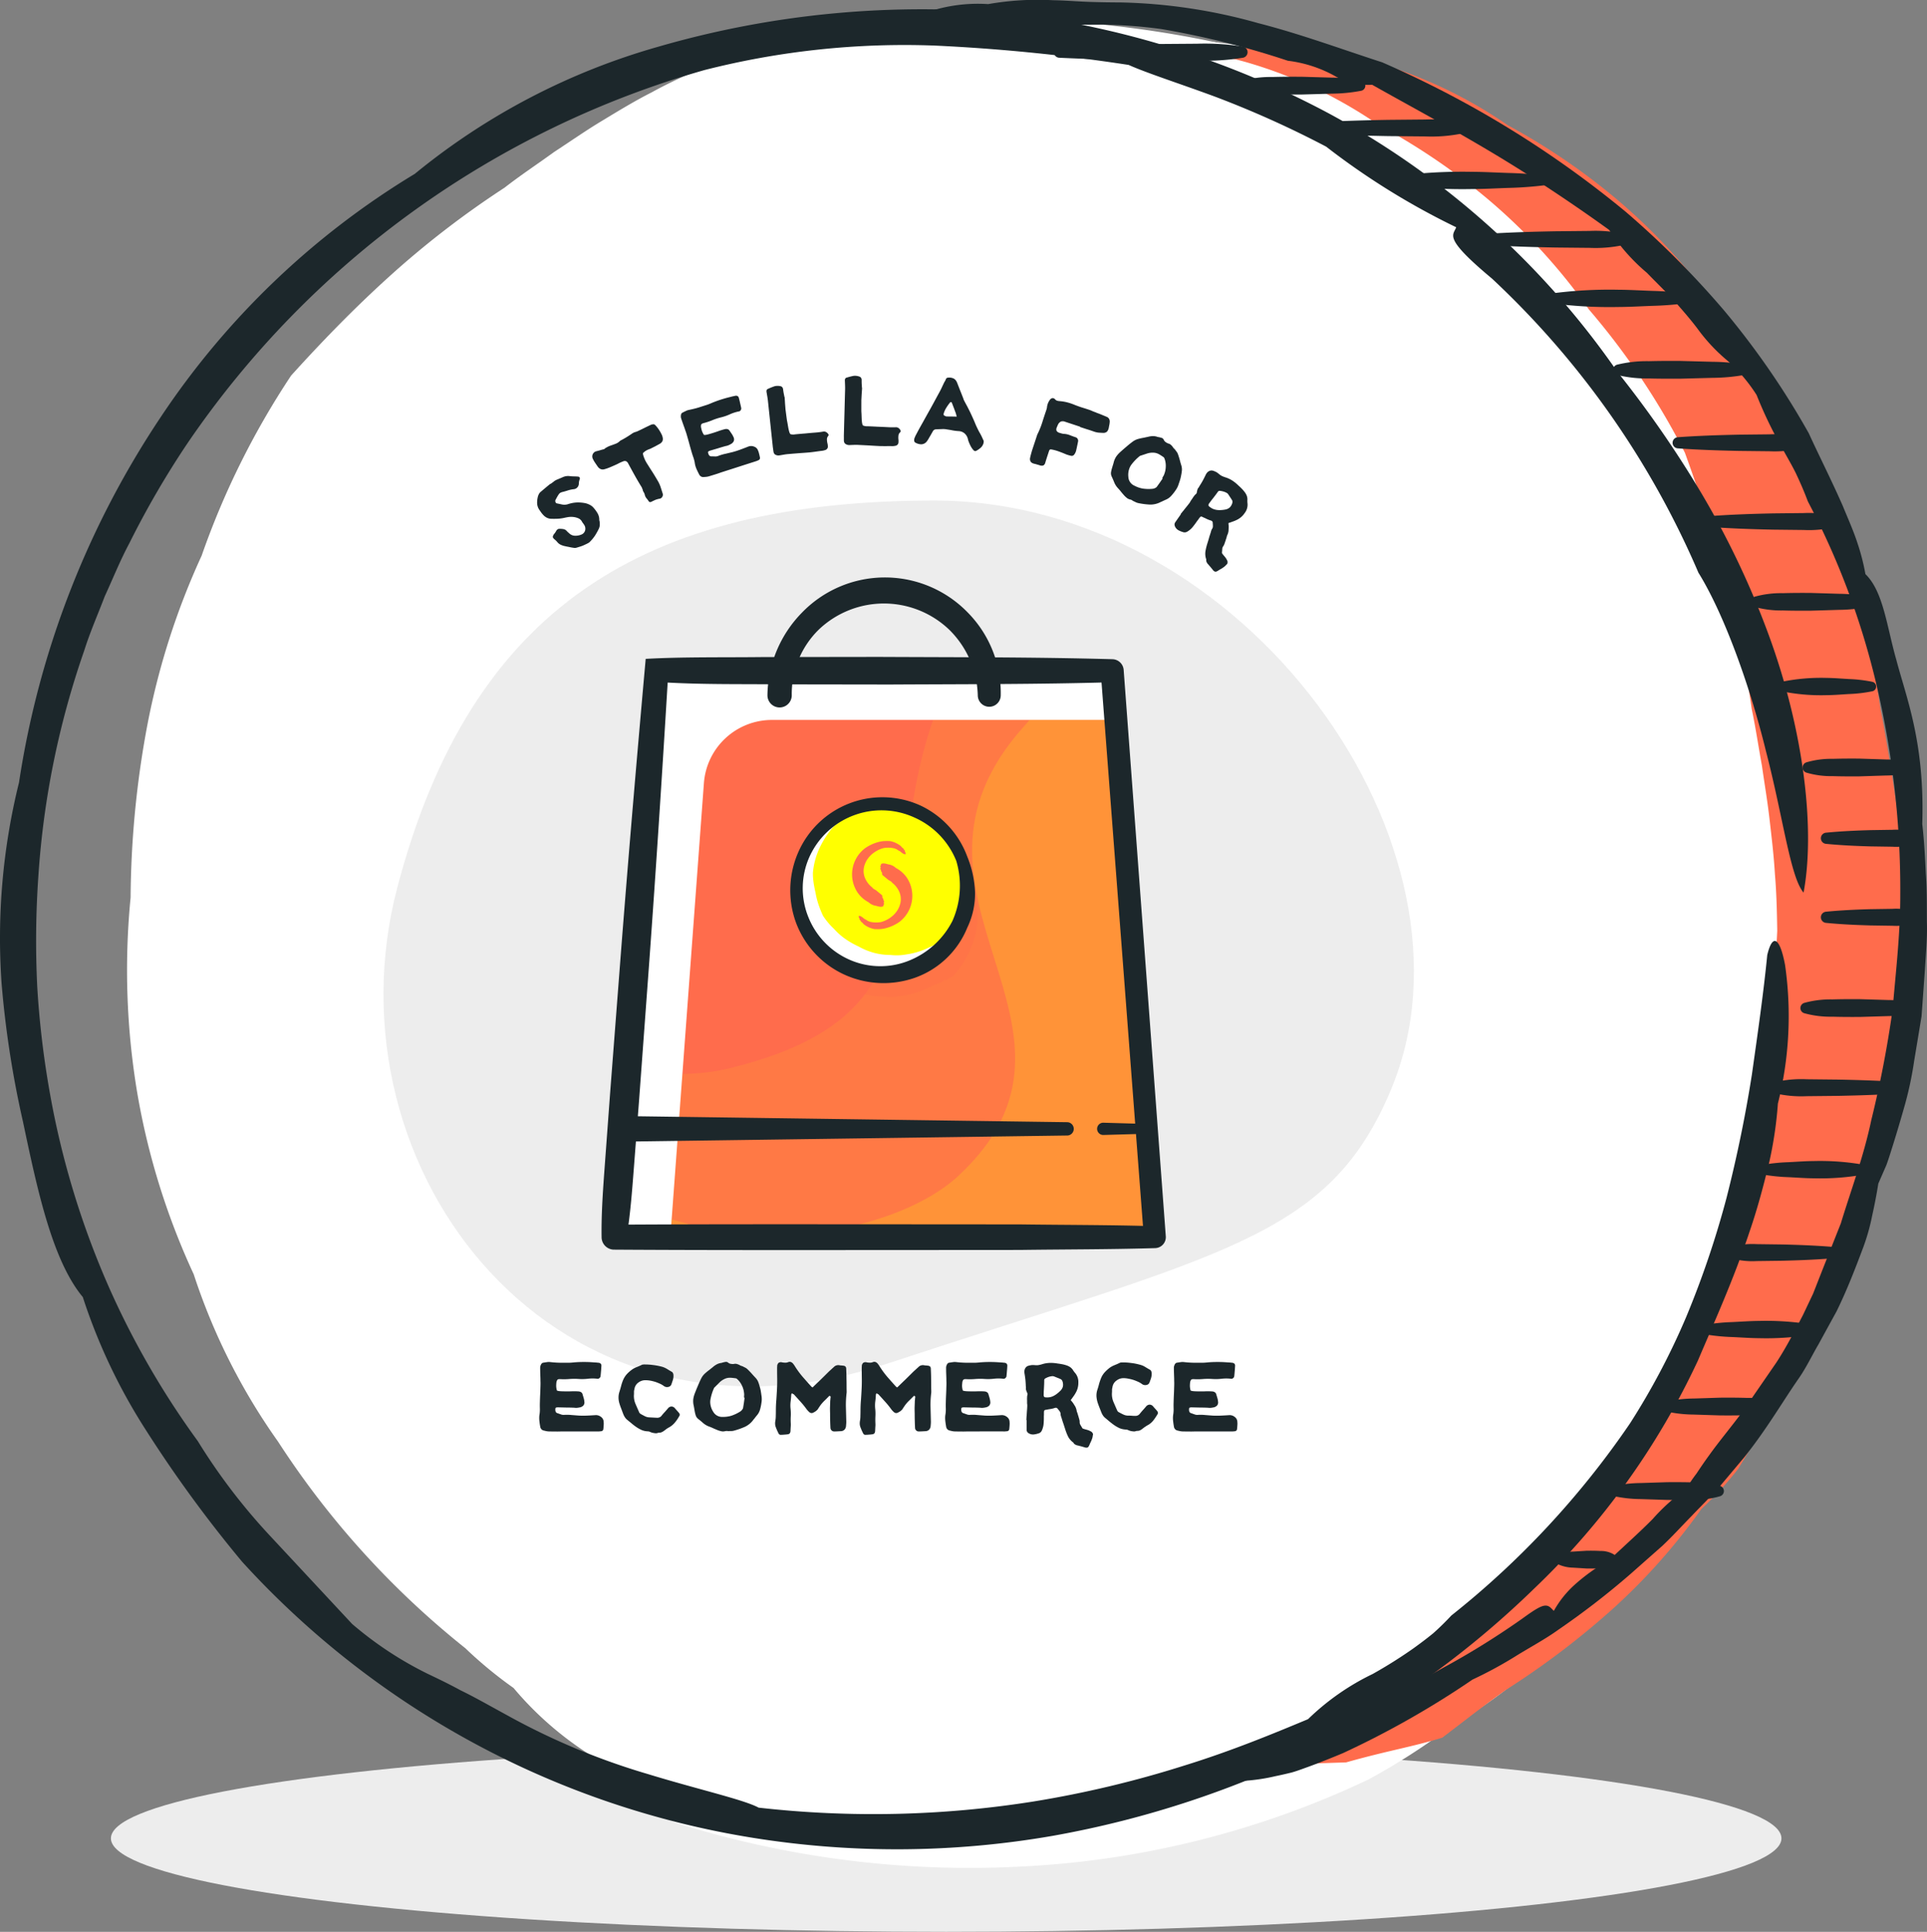 <svg xmlns="http://www.w3.org/2000/svg" xmlns:xlink="http://www.w3.org/1999/xlink" viewBox="0 0 142.833 143.221"><rect x="0" y="0" width="142.833" height="143.221" fill="#808080" stroke="none"/><defs><clipPath id="a"><path d="M57.218,53.374H82.766l2.834,38.346H49.687l2.488-33.661A5.057,5.057,0,0,1,57.218,53.374Z" style="fill:none"/></clipPath></defs><title>product-ecomm-base</title><ellipse cx="70.133" cy="136.29" rx="61.912" ry="6.93" style="fill:#ededed"/><path d="M138.983,52.172a31.448,31.448,0,0,1-1.002-4.775c-.583-1.826-.927-3.36-1.454-4.795-.255-.721-.503-1.44-.836-2.158a24.27,24.27,0,0,0-1.209-2.218,3.908,3.908,0,0,0-.496-2.116c-.381-.894-.809-1.897-1.134-2.658-2.467-3.692-3.569-5.774-5.387-8.389-1.789-1.419-3.564-2.74-5.852-4.657a83.52,83.52,0,0,0-9.688-7.647A53.178,53.178,0,0,0,101.365,7.25,31.32,31.32,0,0,0,97.082,4.937,80.162,80.162,0,0,0,74.957,1.422a66.363,66.363,0,0,0-22.661,3.513C50.911,5.543,49.588,6.136,48.335,6.83c-1.273.645-2.475,1.378-3.68,2.108-1.209.722-2.374,1.543-3.591,2.335-1.18.861-2.429,1.678-3.669,2.644A68.209,68.209,0,0,0,28.749,20.595c-2.652,2.404-5.047,4.898-7.17,7.247a59.522,59.522,0,0,0-6.634,13.357,54.612,54.612,0,0,0-4.06,12.749,71.283,71.283,0,0,0-1.204,12.595A55.063,55.063,0,0,0,10.187,81.105a53.269,53.269,0,0,0,4.171,13.365l.001.001a46.129,46.129,0,0,0,6.243,12.395l.006.008a64.204,64.204,0,0,0,13.877,15.315,31.29,31.29,0,0,0,3.58,2.953,24.67,24.67,0,0,0,7.031,5.763c-.301.184-.689.241-.689.42-.001.182.385.491,1.673,1.088,1.985,1.042,2.075,1.757,3.891,2.684a72.464,72.464,0,0,0,25.541,3.292,67.701,67.701,0,0,0,25.929-6.466,49.718,49.718,0,0,0,6.417-4.162c4.165-2.307,7.087-5.46,10.853-8.396a51.612,51.612,0,0,0,10.694-18.719,65.146,65.146,0,0,0,6.873-29.211l-0-.009a.502.502,0,0,0,.232-.015,8.463,8.463,0,0,0,1.087-3.725c.175-1.615.292-3.405.468-4.774a4.006,4.006,0,0,0,1.128-2.398,7.938,7.938,0,0,1,.898-2.754A41.903,41.903,0,0,0,138.983,52.172Z" style="fill:#fff"/><path d="M103.095,80.805C98.474,91.822,90.657,92.89,65.801,101.084c-24.594,8.108-41.838-14.367-36.357-35.268S47.871,37.15,69.131,37.106C92.424,37.059,110.576,62.973,103.095,80.805Z" style="fill:#ededed"/><path d="M137.96,64.286c-.086-1.361-.258-2.69-.426-4.022-.161-1.332-.408-2.659-.619-4.023-.271-1.356-.49-2.756-.82-4.202a75.909,75.909,0,0,0-2.258-10.058c-.952-3.212-2.046-6.225-3.117-8.946a53.886,53.886,0,0,0-7.727-10.628,45.217,45.217,0,0,0-8.059-8.122,52.424,52.424,0,0,0-8.807-5.524A38.13,38.13,0,0,0,95.373,4.065,34.616,34.616,0,0,0,84.386,3.055H84.385a29.168,29.168,0,0,0-5.052.051,34.641,34.641,0,0,1,5.687.959,38.129,38.129,0,0,1,10.754,4.697,52.423,52.423,0,0,1,8.807,5.524,45.218,45.218,0,0,1,8.059,8.122,53.886,53.886,0,0,1,7.727,10.628c1.071,2.72,2.165,5.734,3.117,8.946a75.909,75.909,0,0,1,2.258,10.058c.33,1.446.549,2.846.82,4.202.211,1.364.458,2.691.619,4.023.168,1.331.34,2.661.426,4.022.128,1.361.161,2.749.187,4.198A75.774,75.774,0,0,1,123.526,89.903a82.903,82.903,0,0,1-9.223,18.458,27.047,27.047,0,0,1-2.974,2.996,46.384,46.384,0,0,1-7.191,7.455,65.218,65.218,0,0,1-8.486,5.924c-2.085,1.359-2.412.863-3.984,1.954-2.309.654-3.782-.206-6.849.567.701.087-.649-.021,0,0,.601.028,2.801.42,3.424.376a9.424,9.424,0,0,0,1.653,0c1.265-1.32,1.008.96,1.771.943.766-.024,1.852.02,2.504,0,3.431-.892,4.229.419,6.68-.276,1.572-1.091,3.068-2.205,5.153-3.564a65.217,65.217,0,0,0,8.486-5.924,46.384,46.384,0,0,0,7.191-7.455,27.047,27.047,0,0,0,2.974-2.996,82.903,82.903,0,0,0,9.223-18.458A75.774,75.774,0,0,0,138.147,68.484C138.121,67.035,138.088,65.647,137.96,64.286Z" style="fill:#fff"/><path d="M141.102,64.813c-.079-1.361-.238-2.69-.393-4.022-.149-1.332-.376-2.659-.57-4.023-.25-1.356-.452-2.756-.756-4.202A81.459,81.459,0,0,0,137.302,42.508c-.877-3.212-1.885-6.225-2.873-8.946a53.931,53.931,0,0,0-7.121-10.628,43.645,43.645,0,0,0-7.427-8.122,47.917,47.917,0,0,0-8.117-5.524,33.773,33.773,0,0,0-9.911-4.697A29.502,29.502,0,0,0,91.728,3.582h-.001a24.782,24.782,0,0,0-4.656.051,29.647,29.647,0,0,1,5.241.959,33.773,33.773,0,0,1,9.911,4.697A47.917,47.917,0,0,1,110.34,14.813a43.645,43.645,0,0,1,7.427,8.122,53.93,53.93,0,0,1,7.121,10.628c.987,2.72,1.996,5.734,2.873,8.946a81.461,81.461,0,0,1,2.081,10.058c.304,1.446.506,2.846.756,4.202.194,1.364.422,2.691.57,4.023.155,1.331.313,2.661.393,4.022.118,1.361.148,2.749.172,4.198A81.446,81.446,0,0,1,127.799,90.43a85.886,85.886,0,0,1-8.5,18.458,26.107,26.107,0,0,1-2.741,2.996,44.958,44.958,0,0,1-6.627,7.455,60.285,60.285,0,0,1-7.821,5.924c-1.922,1.359-3.301,2.473-4.749,3.564-2.128.654-3.764.91-6.59,1.683.646.087,1.25.166,1.848.186a13.222,13.222,0,0,0,1.68.018,13.643,13.643,0,0,0,1.824-.292,2.23,2.23,0,0,0,1.558.306c.706-.024,1.497-.05,2.098-.07,3.162-.892,4.865-1.137,7.124-1.832,1.449-1.091,2.828-2.205,4.749-3.564a60.283,60.283,0,0,0,7.821-5.924,44.958,44.958,0,0,0,6.627-7.455,26.107,26.107,0,0,0,2.741-2.996,85.887,85.887,0,0,0,8.5-18.458A81.446,81.446,0,0,0,141.274,69.01C141.25,67.562,141.22,66.174,141.102,64.813Z" style="fill:#ff6c4c"/><path d="M90.332,132.017c.396-.839,2.448-1.67,4.784-2.497,1.146-.485,2.349-1.016,3.459-1.516.554-.253,1.083-.502,1.564-.749.465-.286.884-.564,1.236-.831l2.996-1.37c.996-.464,1.929-1.051,2.896-1.571a58.822,58.822,0,0,0,5.584-3.495c.948-.69,1.402-.954,1.708-.953.303-.002.432.231.616.389a7.53,7.53,0,0,1,1.538-1.932,14.258,14.258,0,0,1,2.564-1.829c1.068-1.013,2.255-2.063,3.231-3.056a14.73,14.73,0,0,1,2.478-2.229,10.58,10.58,0,0,1,.748-1.113c.283-.424.6-.896.96-1.387.707-.994,1.604-2.061,2.468-3.226.824-1.196,1.68-2.439,2.501-3.632.792-1.213,1.416-2.458,1.976-3.527q.372-.785.756-1.595.327-.835.664-1.695.676-1.709,1.387-3.505c.75-2.462,1.695-4.964,2.256-7.651a80.733,80.733,0,0,0,1.581-8.202c.238-2.814.574-5.642.569-8.473a66.242,66.242,0,0,0-1.916-16.239A57.165,57.165,0,0,0,134.006,37.181c-.295-.785-.599-1.473-.902-2.115-.316-.635-.66-1.209-.979-1.798a30.944,30.944,0,0,1-1.921-3.983,12.194,12.194,0,0,0-2.132-2.522,13.052,13.052,0,0,1-2.25-2.397c-.443-.591-1.036-1.284-1.676-2.008-.649-.717-1.393-1.424-2.062-2.122a14.168,14.168,0,0,1-2.807-3.187c-1.998-1.446-5.128-3.601-8.426-5.581-3.298-1.985-6.744-3.823-9.144-5.184a4.966,4.966,0,0,1-2.83-.687,9.543,9.543,0,0,0-3.419-1.093,63.701,63.701,0,0,0-9.36-2.348,36.056,36.056,0,0,0-4.402-.331c-1.531.015-3.093.001-4.653.091-3.124.145-6.2.402-9.059.273-.853-.184-.716-.652.23-1.102a11.683,11.683,0,0,1,5.029-.782,21.113,21.113,0,0,1,4.801-.289c.928.013,1.86.097,2.728.124C81.641.17,82.441.177,83.094.18a40.563,40.563,0,0,1,10.165,1.535c3.191.819,6.162,1.927,9.192,2.906A75.931,75.931,0,0,1,120.499,15.7a66.625,66.625,0,0,1,7.296,7.32,59.805,59.805,0,0,1,6.28,9.11c.673,1.484,1.666,3.442,2.51,5.365.399.972.819,1.909,1.099,2.785a15.86,15.86,0,0,1,.585,2.284c1.327,1.278,1.584,3.89,2.285,6.334.745,2.843,2.124,6.144,1.926,12.195.146,1.225.204,2.446.265,3.659.091,1.212.072,2.415.08,3.608.039,1.195-.079,2.369-.147,3.534q-.126,1.749-.249,3.454-.279,1.687-.551,3.326a26.326,26.326,0,0,1-.674,3.2q-.437,1.55-.899,3.032c-.158.492-.304.983-.478,1.458q-.304.699-.602,1.383c-.128.805-.282,1.6-.459,2.392a15.253,15.253,0,0,1-.664,2.35c-.578,1.534-1.181,3.12-1.978,4.741-.434.793-.883,1.611-1.35,2.464-.493.837-.917,1.761-1.536,2.623-1.199,1.744-2.363,3.746-3.978,5.753q-.913,1.087-1.849,2.201c-.648.722-1.354,1.412-2.042,2.138-.702.712-1.383,1.469-2.136,2.179q-1.164,1.029-2.374,2.1a58.902,58.902,0,0,1-5.331,4.122c-.95.689-2.019,1.257-3.065,1.901a30.614,30.614,0,0,1-3.319,1.809,66.833,66.833,0,0,1-9.597,5.45c-.864.362-1.72.704-2.555,1.01-.418.15-.827.307-1.237.424q-.622.154-1.22.277A13.932,13.932,0,0,1,90.332,132.017Z" style="fill:#1c272b"/><path d="M97.475,9.075c1.814-.109,3.627-.158,5.441-.19l2.721-.025a11.371,11.371,0,0,1,2.721.215.423.423,0,0,1,0,.825,11.372,11.372,0,0,1-2.721.215l-2.721-.025c-1.814-.032-3.627-.081-5.441-.19a.413.413,0,0,1,0-.825Z" style="fill:#1c272b"/><path d="M126.897,38.252c1.512-.109,3.024-.158,4.536-.19l2.268-.025a7.946,7.946,0,0,1,2.268.215.428.428,0,0,1,0,.825,7.946,7.946,0,0,1-2.268.215l-2.268-.025c-1.512-.032-3.024-.081-4.536-.19a.414.414,0,0,1,0-.825Z" style="fill:#1c272b"/><path d="M103.673,13.028a37.638,37.638,0,0,1,5.441-.29c.907.004,1.814.058,2.721.086a26.926,26.926,0,0,1,2.721.204.353.353,0,0,1,0,.699,26.926,26.926,0,0,1-2.721.204c-.907.029-1.814.083-2.721.086a37.636,37.636,0,0,1-5.441-.29.353.353,0,0,1,0-.699Z" style="fill:#1c272b"/><path d="M114.893,21.771a32.821,32.821,0,0,1,5.08-.29c.846.004,1.693.058,2.54.086a23.491,23.491,0,0,1,2.54.204.353.353,0,0,1,0,.699,23.487,23.487,0,0,1-2.54.204c-.847.029-1.693.083-2.54.086a32.821,32.821,0,0,1-5.08-.29.353.353,0,0,1,0-.699Z" style="fill:#1c272b"/><path d="M110.205,17.336c1.693-.109,3.386-.158,5.079-.19l2.54-.025a9.925,9.925,0,0,1,2.54.215.425.425,0,0,1,0,.825,9.925,9.925,0,0,1-2.54.215l-2.54-.025c-1.693-.032-3.386-.081-5.079-.19a.414.414,0,0,1,0-.825Z" style="fill:#1c272b"/><path d="M124.355,32.415c1.512-.109,3.024-.158,4.536-.19l2.268-.025a7.946,7.946,0,0,1,2.268.215.428.428,0,0,1,0,.825,7.946,7.946,0,0,1-2.268.215l-2.268-.025c-1.512-.032-3.024-.081-4.536-.19a.414.414,0,0,1,0-.825Z" style="fill:#1c272b"/><path d="M92.132,5.968a8.021,8.021,0,0,1,2.19-.26c.73-.021,1.46-.022,2.19-.017l2.19.063a12.18,12.18,0,0,1,2.19.214.389.389,0,0,1,0,.762,12.182,12.182,0,0,1-2.19.214l-2.19.063c-.73.005-1.46.004-2.19-.017a8.021,8.021,0,0,1-2.19-.26.397.397,0,0,1,0-.762Z" style="fill:#1c272b"/><path d="M130.065,44.236a7.299,7.299,0,0,1,2.087-.26c.696-.021,1.392-.022,2.087-.017l2.087.063a11.077,11.077,0,0,1,2.087.214.39.39,0,0,1,0,.762,11.076,11.076,0,0,1-2.087.214l-2.087.063c-.696.005-1.392.004-2.087-.017a7.299,7.299,0,0,1-2.087-.26.398.398,0,0,1-.263-.498l0-.001A.402.402,0,0,1,130.065,44.236Z" style="fill:#1c272b"/><path d="M119.861,27.036a9.264,9.264,0,0,1,2.358-.26c.786-.021,1.573-.022,2.359-.017l2.358.063a14.095,14.095,0,0,1,2.358.214.388.388,0,0,1,0,.762,14.095,14.095,0,0,1-2.358.214l-2.358.063c-.786.005-1.573.004-2.359-.017a9.264,9.264,0,0,1-2.358-.26.395.395,0,0,1,0-.762Z" style="fill:#1c272b"/><path d="M140.986,81.054c-1.57.109-3.141.158-4.712.19l-2.356.025a8.562,8.562,0,0,1-2.356-.215.427.427,0,0,1,0-.825,8.562,8.562,0,0,1,2.356-.215l2.356.025c1.571.032,3.142.081,4.712.19a.414.414,0,0,1,0,.825Z" style="fill:#1c272b"/><path d="M138.232,87.066a18.581,18.581,0,0,1-3.812.29c-.635-.004-1.271-.058-1.906-.086a13.35,13.35,0,0,1-1.906-.204.356.356,0,0,1,0-.699,13.35,13.35,0,0,1,1.906-.204c.635-.029,1.271-.083,1.906-.086a18.58,18.58,0,0,1,3.812.29.356.356,0,0,1,0,.699Z" style="fill:#1c272b"/><path d="M134.419,98.92a20.765,20.765,0,0,1-4.033.29c-.672-.004-1.345-.058-2.017-.086a14.894,14.894,0,0,1-2.017-.204.356.356,0,0,1,0-.699,14.894,14.894,0,0,1,2.017-.204c.672-.029,1.344-.083,2.017-.086a20.764,20.764,0,0,1,4.033.29.355.355,0,0,1,0,.699Z" style="fill:#1c272b"/><path d="M135.969,93.277c-1.28.109-2.56.158-3.84.19l-1.92.025a5.738,5.738,0,0,1-1.92-.215.434.434,0,0,1,0-.825,5.738,5.738,0,0,1,1.92-.215l1.92.025c1.28.032,2.56.081,3.84.19a.414.414,0,0,1,0,.825Z" style="fill:#1c272b"/><path d="M131.433,104.658a6.495,6.495,0,0,1-1.965.26c-.655.021-1.311.022-1.965.017l-1.965-.063a9.855,9.855,0,0,1-1.966-.214.391.391,0,0,1,0-.762,9.854,9.854,0,0,1,1.966-.214l1.965-.063c.655-.005,1.31-.004,1.965.017a6.495,6.495,0,0,1,1.965.26.401.401,0,0,1,.256.506A.406.406,0,0,1,131.433,104.658Z" style="fill:#1c272b"/><path d="M127.502,110.924a6.497,6.497,0,0,1-1.965.26c-.655.021-1.311.022-1.966.017l-1.965-.063a9.854,9.854,0,0,1-1.965-.214.391.391,0,0,1,0-.762,9.854,9.854,0,0,1,1.965-.214l1.965-.063c.655-.005,1.311-.004,1.966.017a6.497,6.497,0,0,1,1.965.26.401.401,0,0,1,0,.762Z" style="fill:#1c272b"/><path d="M119.631,116.007a1.88,1.88,0,0,1-1.015.26c-.338.021-.676.022-1.015.017l-1.015-.063a2.772,2.772,0,0,1-1.015-.214.42.42,0,0,1,0-.762,2.77,2.77,0,0,1,1.015-.214l1.015-.063c.338-.005.676-.004,1.015.017a1.88,1.88,0,0,1,1.015.26.452.452,0,0,1,.138.623A.458.458,0,0,1,119.631,116.007Z" style="fill:#1c272b"/><path d="M135.337,67.593c1.097-.109,2.193-.158,3.291-.19l1.645-.025a4.249,4.249,0,0,1,1.645.215.441.441,0,0,1,0,.825,4.249,4.249,0,0,1-1.645.215l-1.645-.025c-1.097-.032-2.194-.081-3.291-.19a.415.415,0,0,1,0-.825Z" style="fill:#1c272b"/><path d="M132.045,50.549a14.556,14.556,0,0,1,3.369-.29c.562.004,1.123.058,1.685.086a10.473,10.473,0,0,1,1.685.204.358.358,0,0,1,0,.699,10.473,10.473,0,0,1-1.685.204c-.562.029-1.124.083-1.685.086a14.556,14.556,0,0,1-3.369-.29.358.358,0,0,1,0-.699Z" style="fill:#1c272b"/><path d="M135.337,61.734c1.097-.109,2.193-.158,3.291-.19l1.645-.025a4.249,4.249,0,0,1,1.645.215.441.441,0,0,1,0,.825,4.249,4.249,0,0,1-1.645.215l-1.645-.025c-1.097-.032-2.194-.081-3.291-.19a.415.415,0,0,1,0-.825Z" style="fill:#1c272b"/><path d="M133.73,74.354a7.3,7.3,0,0,1,2.087-.26c.696-.021,1.392-.022,2.087-.017l2.087.063a11.079,11.079,0,0,1,2.087.214.39.39,0,0,1,0,.762,11.079,11.079,0,0,1-2.087.214l-2.087.063c-.696.005-1.392.004-2.087-.017a7.3,7.3,0,0,1-2.087-.26.399.399,0,0,1-.263-.499A.404.404,0,0,1,133.73,74.354Z" style="fill:#1c272b"/><path d="M133.891,56.519a6.503,6.503,0,0,1,1.967-.26c.655-.021,1.311-.022,1.967-.017l1.966.063a9.859,9.859,0,0,1,1.967.214.391.391,0,0,1,0,.762,9.859,9.859,0,0,1-1.967.214l-1.966.063c-.656.005-1.312.004-1.967-.017a6.503,6.503,0,0,1-1.967-.26.401.401,0,0,1,0-.762Z" style="fill:#1c272b"/><path d="M78.511,3.456c2.27-.109,4.541-.158,6.811-.19l3.405-.025a17.723,17.723,0,0,1,3.405.215.42.42,0,0,1,0,.825,17.724,17.724,0,0,1-3.405.215l-3.405-.025c-2.27-.032-4.541-.081-6.811-.19a.413.413,0,0,1,0-.825Z" style="fill:#1c272b"/><path d="M133.685,66.172c-.98-1.117-1.514-5.573-2.787-10.476-1.201-4.912-3.14-10.237-5.008-13.24a64.677,64.677,0,0,0-15.292-21.794c-3.658-3.053-2.887-3.196-2.662-3.813a54.304,54.304,0,0,1-9.638-5.977,73.75,73.75,0,0,0-8.272-3.719c-2.668-.984-5.009-1.731-6.37-2.34A136.637,136.637,0,0,0,69.293,3.379,60.092,60.092,0,0,0,52.21,5.196,69.377,69.377,0,0,0,13.916,32.834a66.205,66.205,0,0,0-4.335,7.454c-.68,1.271-1.214,2.612-1.816,3.919C7.253,45.552,6.67,46.871,6.24,48.242A63.329,63.329,0,0,0,2.849,64.879a69.061,69.061,0,0,0-.089,8.262,67.758,67.758,0,0,0,.947,7.954,62.816,62.816,0,0,0,4.362,14.323,62.056,62.056,0,0,0,6.59,11.418,44.43,44.43,0,0,0,5.338,7.005c1.862,2,3.731,4.007,6.103,6.554a26.674,26.674,0,0,0,5.585,3.689c.778.371,1.553.74,2.468,1.239.944.453,2.014,1.064,3.433,1.839a51.346,51.346,0,0,0,10.416,4.356c3.754,1.149,7.134,1.902,8.229,2.496a75.676,75.676,0,0,0,20.401-.461,78.485,78.485,0,0,0,11.145-2.658c3.488-1.077,6.607-2.369,9.179-3.442a18.185,18.185,0,0,1,4.794-3.351,34.798,34.798,0,0,0,3.001-1.887c.497-.357.992-.729,1.475-1.123.468-.414.917-.856,1.347-1.319a64.535,64.535,0,0,0,13.249-14.252,52.876,52.876,0,0,0,4.157-7.874,68.86,68.86,0,0,0,3-8.862c.774-3.045,1.404-6.113,1.877-9.136.427-3.027.855-5.987,1.136-8.843.395-1.664.942-1.282,1.32.734a26.641,26.641,0,0,1-.531,10.275,29.444,29.444,0,0,1-.629,4.294c-.395,1.634-.863,3.439-1.478,5.22-1.187,3.578-2.781,7.079-3.811,9.517a56.139,56.139,0,0,1-12.161,16.94,68.29,68.29,0,0,1-7.574,6.374,87.707,87.707,0,0,1-8.149,5.326,73.109,73.109,0,0,1-19.95,6.618,67.425,67.425,0,0,1-22.205.15,65.13,65.13,0,0,1-37.876-20.469,95.018,95.018,0,0,1-7.142-9.777,42.394,42.394,0,0,1-4.668-9.846c-2.259-2.72-3.364-7.921-4.436-13.007a73.697,73.697,0,0,1-1.583-10.228A47.946,47.946,0,0,1,1.409,58.013,66.743,66.743,0,0,1,11.888,30.959a59.644,59.644,0,0,1,18.857-18.069A49.909,49.909,0,0,1,48.796,3.463,70.198,70.198,0,0,1,74.927.997a66.805,66.805,0,0,1,23.538,7.395,61.553,61.553,0,0,1,21.426,19.186,79.664,79.664,0,0,1,6.227,9.001,63.469,63.469,0,0,1,4.994,10.526C133.757,54.333,134.541,61.59,133.685,66.172Z" style="fill:#1c272b"/><path d="M41.036,35.71a.891.891,0,0,1,.23-.144c.154-.062.309-.128.464-.197a.94.94,0,0,1,.501-.07q.156.018.311.02c.103.002.205.006.307.015a.16.16,0,0,1,.109.059l.004.006a.135.135,0,0,1,.007.131,1.5,1.5,0,0,0-.048.161,1.097,1.097,0,0,0-.016.172.426.426,0,0,1-.114.274.402.402,0,0,1-.272.131,2.259,2.259,0,0,0-.42.09q-.206.068-.409.117a.635.635,0,0,0-.172.069.426.426,0,0,0-.124.138c-.041.062-.079.126-.114.189q-.052.096-.104.191a.194.194,0,0,0-.002.154.133.133,0,0,0,.097.102c.141.032.28.061.418.089a.88.88,0,0,0,.425-.034,2.389,2.389,0,0,1,.62-.119,2.702,2.702,0,0,1,.635.048,1.269,1.269,0,0,1,.351.127.87.87,0,0,1,.288.231,2.496,2.496,0,0,1,.288.4.957.957,0,0,1,.124.481.364.364,0,0,0,.015.083.402.402,0,0,1,.015.082,1.223,1.223,0,0,1,.004.26.826.826,0,0,1-.074.246,5.089,5.089,0,0,1-.291.517,3.047,3.047,0,0,1-.373.447.596.596,0,0,1-.07.057l-.023.016c-.036.02-.072.039-.104.056q-.158.077-.32.148a3.333,3.333,0,0,1-.344.114,1.345,1.345,0,0,1-.148.044.333.333,0,0,1-.146.009,3.747,3.747,0,0,1-.377-.067c-.122-.022-.244-.047-.365-.075a1.367,1.367,0,0,1-.272-.098.701.701,0,0,1-.227-.18c-.033-.039-.068-.077-.104-.113a1.384,1.384,0,0,0-.112-.1.529.529,0,0,1-.093-.096.196.196,0,0,1-.036-.076.389.389,0,0,1,.107-.236c.027-.035.052-.07.079-.106l.07-.117a.311.311,0,0,1,.094-.108.232.232,0,0,1,.123-.043,1.825,1.825,0,0,1,.301.019.439.439,0,0,1,.267.152c.025.028.053.056.085.085.029.025.057.05.086.075a.636.636,0,0,0,.441.183,1.131,1.131,0,0,0,.464-.087.454.454,0,0,0,.28-.314.513.513,0,0,0-.088-.43c-.021-.03-.043-.063-.067-.097a.52.52,0,0,1-.068-.097.55.55,0,0,0-.281-.269A1.282,1.282,0,0,0,42.481,38.326a1.549,1.549,0,0,0-.335.005q-.169.025-.336.065a3.034,3.034,0,0,1-.49.063q-.246.011-.499.001a.772.772,0,0,1-.281-.075.895.895,0,0,1-.239-.172,2.223,2.223,0,0,1-.166-.189c-.048-.069-.097-.139-.147-.211a.916.916,0,0,1-.175-.505,1.777,1.777,0,0,1,.071-.541.986.986,0,0,1,.081-.175.564.564,0,0,1,.124-.137q.176-.149.352-.297.176-.148.356-.291l.01.002.004.006Q40.925,35.795,41.036,35.71Z" style="fill:#1c272b"/><path d="M47.658,36.357c-.02-.052-.04-.101-.059-.149a.52.52,0,0,0-.075-.149q-.256-.416-.492-.841-.236-.425-.467-.854a.365.365,0,0,0-.165-.174.331.331,0,0,0-.236.025,2.733,2.733,0,0,0-.354.162q-.174.087-.354.162c-.106.048-.211.093-.314.134a2.945,2.945,0,0,1-.333.112.438.438,0,0,1-.264 0.0.496.496,0,0,1-.227-.174q-.106-.149-.202-.295a1.826,1.826,0,0,1-.146-.245c-.01-.02-.021-.041-.031-.062a.399.399,0,0,1,.173-.522.527.527,0,0,1,.072-.028c.083-.021.168-.043.255-.066.085-.027.169-.051.251-.072.023-.006.043-.011.062-.015a.058.058,0,0,0,.049-.025.986.986,0,0,1,.193-.127,1.353,1.353,0,0,1,.214-.1c.132-.046.266-.094.401-.146a.918.918,0,0,0,.363-.236q.23-.115.444-.246.214-.131.428-.277a.794.794,0,0,1,.23-.115,1.261,1.261,0,0,0,.248-.094c.143-.066.283-.134.419-.202q.211-.106.425-.205a.609.609,0,0,1,.286-.081c.054.004.13.067.227.189a2.141,2.141,0,0,1,.202.279,2.2,2.2,0,0,1,.124.217c.015.029.028.056.041.081a.907.907,0,0,1,.041.096.815.815,0,0,1,.025.096.458.458,0,0,1-.006.283.497.497,0,0,1-.211.215q-.165.09-.336.184-.168.084-.341.171a.402.402,0,0,1-.071.028.476.476,0,0,0-.078.031,1.137,1.137,0,0,0-.404.264q-.037.081.119.453a2.131,2.131,0,0,0,.109.217c.039.069.08.136.124.202q.196.313.401.63.199.32.383.64a2.401,2.401,0,0,1,.174.41q.072.221.137.429a.299.299,0,0,1-.018.258.302.302,0,0,1-.124.124.265.265,0,0,1-.081.025,1.558,1.558,0,0,0-.314.087q-.146.065-.289.137a.198.198,0,0,1-.112.025c-.031,0-.063-.023-.096-.068a1.781,1.781,0,0,0-.165-.22.659.659,0,0,1-.122-.258.566.566,0,0,0-.069-.168q-.046-.078-.087-.158l.006.012Z" style="fill:#1c272b"/><path d="M54.303,34.75q-.431.138-.867.278-.144.053-.282.098-.292.093-.584.18a1.067,1.067,0,0,1-.205.044c-.07.008-.141.014-.214.017a.316.316,0,0,1-.197-.046.373.373,0,0,1-.141-.166q-.109-.206-.199-.417-.032-.077-.057-.157a1.537,1.537,0,0,1-.062-.286,2.636,2.636,0,0,0-.11-.41q-.072-.203-.129-.404-.082-.28-.158-.562-.074-.275-.156-.555-.04-.148-.089-.3-.053-.144-.1-.289c-.046-.131-.093-.26-.138-.386q-.069-.19-.13-.382a.385.385,0,0,1-.019-.126.649.649,0,0,1,.013-.143.274.274,0,0,1,.038-.085.113.113,0,0,1,.069-.058,2.621,2.621,0,0,1,.239-.12.833.833,0,0,1,.135-.058,1.122,1.122,0,0,1,.121-.031q.357-.07.696-.172.338-.108.675-.216.163-.06.322-.132.161-.066.325-.126.169-.062.341-.117.179-.057.359-.108.161-.044.33-.084c.116-.032.23-.059.34-.079a.276.276,0,0,1,.199.009.228.228,0,0,1,.102.157q.05.181.09.372c.03.126.059.251.083.374a.217.217,0,0,1-.041.144.168.168,0,0,1-.124.091,3.071,3.071,0,0,0-.681.218,3.647,3.647,0,0,1-.67.229,4.691,4.691,0,0,0-.64.212,4.692,4.692,0,0,1-.64.212c-.102.028-.161.066-.175.114a.42.42,0,0,0-.009.2l.033.15a1.227,1.227,0,0,0,.18.402q.065.045.477-.08c.183-.053.363-.111.543-.174a4.78,4.78,0,0,1,.551-.169.438.438,0,0,1,.175.002.254.254,0,0,1,.14.094c.055.08.109.16.164.239a1.461,1.461,0,0,1,.138.248.367.367,0,0,1,.025.306.481.481,0,0,1-.233.228,1.214,1.214,0,0,1-.17.084.916.916,0,0,1-.187.052q-.289.078-.574.169c-.195.058-.386.114-.573.169a.469.469,0,0,0-.152.071.101.101,0,0,0-.012.098.423.423,0,0,0,.083.192.189.189,0,0,0,.153.068c.088.001.178.004.272.007a.562.562,0,0,0,.262-.047,3.531,3.531,0,0,1,.52-.152c.177-.042.353-.084.529-.126q.294-.08.588-.189.287-.106.578-.222a.594.594,0,0,1,.426.009.463.463,0,0,1,.295.307.724.724,0,0,1,.036.09c.016.049.029.098.04.148.021.081.04.16.054.238a.178.178,0,0,1-.11.225c-.048.02-.094.04-.141.06-.053.017-.104.033-.152.049q-.403.129-.807.258Q54.713,34.618,54.303,34.75Z" style="fill:#1c272b"/><path d="M58.157,29.432q.019.229.03.46c.012.153.024.306.036.459q.023.173.045.345c.015.115.03.23.046.344a2.478,2.478,0,0,0,.046.267q.022.13.046.267c.009.05.017.102.027.157.009.05.02.1.033.149q.059.264.13.309a.732.732,0,0,0,.34.012q.375-.036.75-.065.374-.037.75-.066.145-.011.291-.029c.096-.012.193-.026.288-.043a.319.319,0,0,1,.172.013.437.437,0,0,1,.143.095.306.306,0,0,1,.084.119l.001.007a.135.135,0,0,1-.038.105.344.344,0,0,0-.082.219,1.212,1.212,0,0,0,.019.229,1.26,1.26,0,0,0,.029.129,1.301,1.301,0,0,1,.017.138.273.273,0,0,1-.213.319.876.876,0,0,1-.148.04l-.02.003a1.225,1.225,0,0,1-.132.016q-.206.028-.42.058c-.142.02-.283.037-.421.052q-.396.033-.793.059-.389.031-.785.065c-.102.008-.203.021-.303.038-.101.017-.203.035-.308.053a.687.687,0,0,1-.097.01.199.199,0,0,1-.093-.005.398.398,0,0,1-.197-.079.323.323,0,0,1-.096-.188q-.018-.103-.03-.213c-.012-.069-.022-.137-.028-.206q-.091-.851-.18-1.696-.089-.845-.179-1.696c-.013-.101-.028-.202-.045-.302s-.035-.203-.053-.308a.34.34,0,0,1,.004-.142.153.153,0,0,1,.083-.092q.215-.1.441-.181a.715.715,0,0,1,.135-.037.943.943,0,0,1,.339.005.272.272,0,0,1,.154.072.321.321,0,0,1,.069.157c.012.097.026.193.043.289.021.095.04.19.056.286l.008.006Z" style="fill:#1c272b"/><path d="M63.9,28.753q-.012.23-.031.46l-.024.46c0,.116,0,.232-.001.348v.347a2.517,2.517,0,0,0,.01.271c.004.088.007.178.01.271.002.051.004.104.006.16.002.051.006.102.013.152.016.18.046.288.089.323a.729.729,0,0,0,.336.057q.376.013.752.034.376.013.752.034c.098.006.195.009.292.01.098.001.194-.001.292-.004a.318.318,0,0,1,.168.035.431.431,0,0,1,.13.113.305.305,0,0,1,.067.13l.001.007a.135.135,0,0,1-.052.099.341.341,0,0,0-.111.206,1.231,1.231,0,0,0-.012.23,1.282,1.282,0,0,0,.012.132c.002.046.001.093-.001.139a.289.289,0,0,1-.069.197.286.286,0,0,1-.184.09.853.853,0,0,1-.152.02l-.021.001a1.164,1.164,0,0,1-.132-.002q-.208.001-.423.002-.216.001-.424-.005-.397-.019-.794-.046-.391-.02-.787-.039c-.102-.005-.204-.006-.306-.002-.102.004-.206.008-.312.012a.678.678,0,0,1-.097-.003.198.198,0,0,1-.091-.018.397.397,0,0,1-.185-.104.326.326,0,0,1-.07-.199c-.002-.069-.003-.141-.001-.215-.002-.069-.003-.139-.001-.208q.022-.856.046-1.705.022-.849.046-1.704c.001-.102-.001-.204-.005-.306s-.008-.206-.012-.312a.325.325,0,0,1,.022-.14.148.148,0,0,1,.094-.08q.227-.071.461-.122a.704.704,0,0,1,.138-.019.953.953,0,0,1,.336.05.27.27,0,0,1,.143.092.323.323,0,0,1,.048.165c-.001.098.001.195.004.292.009.097.015.194.019.291l.007.006Z" style="fill:#1c272b"/><path d="M67.774,32.502c.017-.035.036-.078.055-.127a.996.996,0,0,1,.071-.146q.121-.232.243-.457.129-.231.256-.455.283-.515.574-1.03.283-.515.56-1.031.128-.224.243-.457c.073-.16.147-.318.223-.473a.057.057,0,0,0,.009-.02l.015-.012a1.226,1.226,0,0,0,.09-.186.165.165,0,0,1,.157-.109.902.902,0,0,1,.189-.002.586.586,0,0,1,.123.027.458.458,0,0,1,.262.174.544.544,0,0,1,.054.082.481.481,0,0,1,.04.081q.105.269.21.538.106.262.211.531c.019.044.035.088.049.131a.619.619,0,0,0,.044.116q.11.214.228.428.11.214.22.435c.072.152.143.303.211.455q.103.227.197.46.062.146.131.286.069.147.145.287.09.149.17.311.074.162.148.323a.154.154,0,0,1,.012.085l-.004.035-.006.055a.707.707,0,0,1-.211.355,1.704,1.704,0,0,1-.331.231.146.146,0,0,1-.086.019l-.021-.002a.251.251,0,0,1-.098-.066,1.392,1.392,0,0,1-.201-.286,3.374,3.374,0,0,1-.148-.323c-.019-.048-.034-.097-.048-.144-.009-.043-.021-.088-.035-.136a.788.788,0,0,0-.254-.375.738.738,0,0,0-.438-.15,4.058,4.058,0,0,1-.407-.049q-.206-.042-.412-.07a1.516,1.516,0,0,0-.409-.028l-.406.014a.334.334,0,0,0-.165.046.344.344,0,0,0-.104.129c-.051.088-.102.178-.154.27q-.084.138-.161.277l-.059.092-.065.091a.526.526,0,0,1-.42.208.933.933,0,0,1-.427-.128.169.169,0,0,1-.079-.113.391.391,0,0,1-.002-.112Zm3.141-1.617c-.014-.053-.027-.101-.041-.144a1.325,1.325,0,0,0-.035-.129q-.061-.153-.115-.312c-.041-.102-.081-.206-.121-.313-.007-.019-.017-.041-.028-.066-.007-.024-.014-.045-.021-.065a.069.069,0,0,0-.059-.041l-.014-.002a.067.067,0,0,0-.058.022,3.675,3.675,0,0,0-.278.39,1.672,1.672,0,0,0-.2.447l-.002.027a.135.135,0,0,0,.007.064.111.111,0,0,0,.064.056c.022.012.047.023.073.035a.185.185,0,0,0,.068.021c.12.003.244.004.369.003Q70.712,30.885,70.915,30.885Z" style="fill:#1c272b"/><path d="M80.059,31.635q-.277-.091-.554-.183-.277-.091-.554-.183a.466.466,0,0,0-.317-.016.488.488,0,0,0-.212.223c-.016.034-.033.069-.05.108a.926.926,0,0,1-.041.103.318.318,0,0,0-.017.25.361.361,0,0,0,.207.149c.057.019.113.035.167.048a.661.661,0,0,0,.165.032,1.363,1.363,0,0,1,.444.095q.206.083.424.155a.255.255,0,0,1,.157.125.286.286,0,0,1,.029.2c-.023.114-.047.231-.072.349q-.037.178-.078.347a1.26,1.26,0,0,1-.048.123.583.583,0,0,1-.065.11.277.277,0,0,1-.107.104.214.214,0,0,1-.151.016,1.7,1.7,0,0,1-.215-.056,1.259,1.259,0,0,1-.215-.078q-.244-.103-.493-.192a3.283,3.283,0,0,0-.503-.137.24.24,0,0,0-.132.001.209.209,0,0,0-.072.108c-.048.145-.095.288-.141.429q-.071.218-.135.431a.324.324,0,0,1-.142.209.374.374,0,0,1-.262-.006q-.106-.035-.213-.063a1.7,1.7,0,0,0-.215-.056l-.052-.018a.372.372,0,0,1-.198-.131.38.38,0,0,1-.043-.292c.017-.082.037-.166.06-.251.025-.09.048-.174.07-.255q.093-.284.185-.561.094-.284.185-.561c.007-.022.014-.044.022-.066a.371.371,0,0,1,.03-.07A5.909,5.909,0,0,0,77.26,31.297q.141-.451.293-.891c.013-.04.025-.082.035-.127a.408.408,0,0,0,.021-.132,1.267,1.267,0,0,1,.067-.248,1.077,1.077,0,0,1,.129-.235.318.318,0,0,1,.195-.148.247.247,0,0,1,.215.1.397.397,0,0,0,.119.083.877.877,0,0,0,.143.033,3.699,3.699,0,0,1,.558.081c.104.025.209.054.314.089.075.025.151.052.229.083q.277.113.561.207.285.087.569.181a2.012,2.012,0,0,1,.227.089,2.268,2.268,0,0,0,.233.091c.056.023.111.047.167.07q.092.031.176.065.13.05.264.109.13.05.257.107a.338.338,0,0,1,.19.18.422.422,0,0,1,.027.25,1.109,1.109,0,0,1-.033.209c-.013.069-.025.136-.036.2l-.026.079a.455.455,0,0,1-.114.189.413.413,0,0,1-.283.082q-.173-.006-.351-.021a1.595,1.595,0,0,1-.352-.087q-.248-.089-.501-.165c-.167-.055-.334-.11-.501-.165l.004-.013Z" style="fill:#1c272b"/><path d="M83.948,37.105c-.029-.015-.058-.029-.086-.044l-.087-.028a.573.573,0,0,1-.146-.05.725.725,0,0,1-.084-.05q-.099-.081-.183-.162c-.086-.096-.17-.192-.251-.29a3.721,3.721,0,0,0-.244-.287,1.412,1.412,0,0,1-.272-.417q-.092-.233-.194-.448a.565.565,0,0,1-.049-.32,2.677,2.677,0,0,1,.076-.319q.034-.115.072-.236c.025-.081.047-.16.066-.239a1.544,1.544,0,0,1,.094-.233,1.363,1.363,0,0,1,.072-.127,1.99,1.99,0,0,1,.262-.303q.231-.211.474-.415.236-.207.486-.393a1.254,1.254,0,0,1,.386-.194,4.002,4.002,0,0,1,.438-.098q.087-.019.183-.04a1.865,1.865,0,0,0,.183-.04,1.488,1.488,0,0,1,.307-.039.994.994,0,0,1,.298.041.507.507,0,0,0,.146.035c.052.01.102.023.152.038a.364.364,0,0,1,.093.031l.031.016a.244.244,0,0,1,.083.097.397.397,0,0,0,.148.184.726.726,0,0,0,.196.106.425.425,0,0,1,.201.109.823.823,0,0,1,.142.165.52.52,0,0,0,.087.106.476.476,0,0,1,.09.1l.111.15a.659.659,0,0,1,.086.168q.07.199.126.398.052.206.114.407a1.022,1.022,0,0,1,.051.376,2.983,2.983,0,0,1-.057.376,2.877,2.877,0,0,1-.072.313q-.047.156-.104.314a1.607,1.607,0,0,1-.11.279,1.587,1.587,0,0,1-.131.214,3.585,3.585,0,0,1-.34.427,1.119,1.119,0,0,1-.343.247q-.19.083-.377.176a.02.02,0,0,0-.015,0,.023.023,0,0,0-.022.012,1.635,1.635,0,0,1-.811.19,5.421,5.421,0,0,1-.825-.105.849.849,0,0,1-.233-.079c-.075-.037-.15-.073-.227-.106l.003-.006Zm2.233-1.635-.019-.01a.051.051,0,0,1-.015-.015c.027-.054.055-.104.085-.152a.669.669,0,0,0,.069-.152,1.623,1.623,0,0,0,.107-.521,1.532,1.532,0,0,0-.06-.528c-.012-.037-.027-.076-.043-.115a.16.16,0,0,0-.059-.084q-.155-.109-.322-.209l-.056-.028a.911.911,0,0,0-.304-.091,1.331,1.331,0,0,0-.544.06q-.261.086-.522.172a3.521,3.521,0,0,0-.645.662,1.156,1.156,0,0,0-.094.155,1.363,1.363,0,0,0-.124.739.749.749,0,0,0,.38.62c.038.019.075.038.112.056a2.095,2.095,0,0,0,.565.191,2.983,2.983,0,0,0,.72.021.546.546,0,0,0,.199-.055.335.335,0,0,0,.159-.13q.103-.143.209-.291c.065-.097.132-.195.203-.294Z" style="fill:#1c272b"/><path d="M90.962,41.808c-.054.053-.102.102-.144.146a1.404,1.404,0,0,1-.135.109q-.058.036-.111.075c-.036.02-.074.041-.113.065a.38.38,0,0,0-.072.043c-.027.015-.051.029-.072.043a.622.622,0,0,1-.183.093.179.179,0,0,1-.136-.035.62.62,0,0,1-.065-.053c-.017-.023-.037-.048-.058-.074-.051-.064-.105-.129-.16-.196-.054-.06-.107-.122-.158-.186l-.023-.016a.93.93,0,0,1-.09-.139.361.361,0,0,1-.032-.209l-.002-.01a.02.02,0,0,0-.007-.014,1.25,1.25,0,0,1-.052-.57,4.276,4.276,0,0,1,.124-.531c.019-.06.046-.148.082-.264q.047-.153.089-.31c.035-.106.069-.212.103-.318a.057.057,0,0,1,.01-.027l.004-.031c.008-.028.019-.06.033-.096a.368.368,0,0,1,.044-.088.329.329,0,0,0,.063-.176,1.58,1.58,0,0,0-.006-.198l-.007-.039a.091.091,0,0,0,.003-.04.24.24,0,0,0-.04-.113.29.29,0,0,0-.138-.07,1.952,1.952,0,0,1-.214-.081c-.069-.031-.136-.064-.202-.098a.775.775,0,0,1-.086-.035l-.088-.044a.425.425,0,0,0-.105-.031.303.303,0,0,0-.078.064.446.446,0,0,0-.049.059l-.048.068-.028.04-.028.04a.938.938,0,0,0-.073.093l-.063.091c-.069.099-.141.195-.218.289a1.419,1.419,0,0,1-.257.261,1.242,1.242,0,0,1-.205.136.374.374,0,0,1-.297.014,1.718,1.718,0,0,1-.329-.136.595.595,0,0,1-.256-.288.366.366,0,0,1-.03-.165.35.35,0,0,1,.063-.151l.087-.125.083-.12c.014-.019.029-.042.048-.069l.048-.068c.022-.031.043-.061.064-.091.021-.03.044-.063.067-.097l.008-.011-.017-.012c.014-.019.033-.042.057-.07a1.211,1.211,0,0,0,.081-.104l.083-.095q.1-.133.211-.267.106-.129.211-.268l.04-.057a.521.521,0,0,0,.041-.072.419.419,0,0,1,.034-.061l.04-.057.04-.057.04-.057a1.512,1.512,0,0,1,.119-.171.714.714,0,0,1,.138-.149.177.177,0,0,0,.056-.08l.023-.119a1.044,1.044,0,0,1,.036-.136.299.299,0,0,1,.08-.139l.023-.034a.235.235,0,0,1,.026-.049.208.208,0,0,0,.027-.05l.031-.046q.101-.158.203-.341c.065-.118.134-.254.207-.406a.978.978,0,0,1,.075-.133.626.626,0,0,1,.062-.076.515.515,0,0,1,.17-.111.386.386,0,0,1,.201-.021,1.105,1.105,0,0,1,.235.087.543.543,0,0,1,.116.064c.046.031.088.064.127.097a1.173,1.173,0,0,0,.211.147,2.215,2.215,0,0,0,.279.11,2.043,2.043,0,0,1,.428.187c.048.028.099.06.152.098a2.846,2.846,0,0,1,.262.207.338.338,0,0,0,.053.045l.049.051c.091.08.181.165.27.256a2.602,2.602,0,0,1,.241.286,1.066,1.066,0,0,1,.128.241.767.767,0,0,1,.044.242.134.134,0,0,1,.001.035.315.315,0,0,0-.003.04.559.559,0,0,0,.001.085q-.001.05.002.094a1.014,1.014,0,0,1-.204.78,1.462,1.462,0,0,1-.628.527,2.05,2.05,0,0,1-.27.108c-.093.036-.182.068-.267.093a.038.038,0,0,0-.027.015.065.065,0,0,0-.01.027l.013.127c.003.036.005.074.006.114-.002.1-.007.204-.014.312a1.053,1.053,0,0,1-.093.316.493.493,0,0,0-.03.081c-.007.035-.015.066-.023.094a.399.399,0,0,0-.022.069.4.4,0,0,1-.023.069.412.412,0,0,0-.022.069.409.409,0,0,1-.023.069c-.022.064-.043.127-.065.191a.727.727,0,0,1-.092.181.391.391,0,0,0-.067.157q-.009.087-.013.177a.285.285,0,0,0-.007.071.286.286,0,0,1-.007.071c-.002.004-.001.014.006.029a.249.249,0,0,0,.049.076.284.284,0,0,0,.058.074c.017.023.037.048.058.074a.521.521,0,0,1,.057.065l.052.07a.714.714,0,0,1,.071.117c.02.036.038.071.054.105a.358.358,0,0,1,.011.118A.278.278,0,0,1,90.962,41.808Zm.371-4.488a.388.388,0,0,0,.019-.148.234.234,0,0,0-.046-.116c-.024-.039-.048-.078-.071-.117a1.299,1.299,0,0,1-.075-.111c-.023-.033-.043-.064-.062-.094-.023-.033-.043-.064-.062-.094-.013-.014-.025-.029-.038-.043a.129.129,0,0,0-.025-.025l-.006-.004a1.092,1.092,0,0,0-.256-.119,1.498,1.498,0,0,0-.29-.058.261.261,0,0,0-.083.01.154.154,0,0,0-.064.056q-.088.125-.18.247c-.059.077-.12.157-.182.237-.046.058-.094.118-.142.18q-.064.091-.137.184l-.023.034a.073.073,0,0,0-.014.033.143.143,0,0,0-.023.094.16.16,0,0,0,.043.072,1.394,1.394,0,0,0,.116.089,1.133,1.133,0,0,0,.15.088,1.155,1.155,0,0,0,.341.094,1.66,1.66,0,0,0,.265.007,2.462,2.462,0,0,0,.323-.038.676.676,0,0,0,.332-.149.721.721,0,0,0,.091-.106.792.792,0,0,0,.098-.203Z" style="fill:#1c272b"/><path d="M42.532,106.122h-.91c-.101.004-.201.007-.298.007q-.306,0-.611-.007a1.054,1.054,0,0,1-.209-.021c-.069-.014-.14-.03-.209-.049a.316.316,0,0,1-.174-.104.374.374,0,0,1-.083-.202c-.028-.152-.048-.306-.063-.458-.004-.056-.006-.111-.006-.167a1.558,1.558,0,0,1,.027-.292,2.537,2.537,0,0,0,.021-.423q-.007-.215,0-.423c.005-.194.011-.389.021-.583.009-.19.016-.382.021-.577.005-.102.006-.206.006-.312-.004-.102-.006-.204-.006-.306-.005-.139-.01-.276-.014-.41q-.007-.201-.007-.403a.402.402,0,0,1,.021-.125.637.637,0,0,1,.056-.132.289.289,0,0,1,.062-.069.116.116,0,0,1,.084-.035,2.556,2.556,0,0,1,.264-.042.806.806,0,0,1,.146-.014,1.126,1.126,0,0,1,.125.007q.361.042.715.048h.709c.116-.005.232-.014.347-.028q.174-.014.348-.021c.12-.005.241-.007.361-.007.125,0,.251.002.375.007q.167.007.341.021c.12.005.236.014.347.028a.28.28,0,0,1,.188.069.228.228,0,0,1,.048.181c-.005.125-.014.253-.027.382-.01.13-.021.257-.036.382a.214.214,0,0,1-.083.125.167.167,0,0,1-.146.048,3.087,3.087,0,0,0-.716,0,3.629,3.629,0,0,1-.707.014,4.63,4.63,0,0,0-.674.007,4.63,4.63,0,0,1-.674.007c-.106-.004-.173.014-.201.056a.421.421,0,0,0-.069.188.441.441,0,0,0-.007.077.587.587,0,0,0-.006.076,1.272,1.272,0,0,0,.048.437c.032.042.193.065.479.07q.285.007.57,0a4.783,4.783,0,0,1,.575.007.435.435,0,0,1,.167.056.253.253,0,0,1,.105.132c.027.093.056.185.083.278a1.385,1.385,0,0,1,.056.278.363.363,0,0,1-.069.298.483.483,0,0,1-.291.146,1.279,1.279,0,0,1-.188.028.917.917,0,0,1-.195-.007q-.298-.014-.596-.014c-.204-.005-.404-.009-.598-.014a.473.473,0,0,0-.167.021.1.1,0,0,0-.042.09.424.424,0,0,0,.021.208.19.19,0,0,0,.125.111c.084.028.169.058.257.09a.562.562,0,0,0,.264.035,3.534,3.534,0,0,1,.542.014c.18.014.361.028.542.042.204.009.41.009.617,0q.306-.014.619-.035a.595.595,0,0,1,.403.139.463.463,0,0,1,.188.382.645.645,0,0,1,.007.097q0,.076-.007.153c-.005.083-.011.165-.021.243a.198.198,0,0,1-.048.125.193.193,0,0,1-.125.056c-.052.005-.102.009-.153.014h-1.862Z" style="fill:#1c272b"/><path d="M46.987,103.427a1.503,1.503,0,0,0,.126.674q.132.306.27.618a.197.197,0,0,0,.042.056.491.491,0,0,0,.056.049c.101.056.206.111.312.167a.814.814,0,0,0,.354.09q.132.007.263.014.139.007.278.014a.419.419,0,0,0,.188-.028.37.37,0,0,0,.161-.125c.074-.093.152-.183.236-.271.079-.088.157-.178.236-.271a.339.339,0,0,1,.257-.139.331.331,0,0,1,.257.125c.047.056.095.111.147.167.046.051.093.104.138.16a.208.208,0,0,1,.069.125.073.073,0,0,1,.007.035.164.164,0,0,1-.035.098,2.781,2.781,0,0,1-.32.472,1.485,1.485,0,0,1-.444.368,1.897,1.897,0,0,0-.18.111c-.06.046-.119.09-.174.132a1.004,1.004,0,0,1-.173.104.415.415,0,0,1-.188.042.328.328,0,0,0-.119.021.4.4,0,0,1-.125.021.651.651,0,0,1-.14-.014.898.898,0,0,1-.146-.028,1.069,1.069,0,0,1-.153-.056.458.458,0,0,0-.146-.042,1.301,1.301,0,0,1-.493-.104,2.529,2.529,0,0,1-.431-.25,3.95,3.95,0,0,1-.312-.243c-.101-.083-.204-.167-.305-.25a.792.792,0,0,1-.174-.188,1.275,1.275,0,0,1-.119-.222c-.051-.134-.099-.264-.146-.389-.051-.129-.098-.259-.138-.389a1.565,1.565,0,0,1-.077-.437v-.048a1.361,1.361,0,0,1,.062-.396c.047-.148.091-.298.132-.452a3.16,3.16,0,0,1,.146-.437,1.603,1.603,0,0,1,.272-.431,2.574,2.574,0,0,1,.375-.333,1.507,1.507,0,0,1,.361-.194q.194-.076.382-.167a.258.258,0,0,1,.07-.021.483.483,0,0,0,.077-.007h.069a4.65,4.65,0,0,1,.617.042,4.816,4.816,0,0,1,.682.132,1.641,1.641,0,0,1,.354.16c.115.074.231.144.347.208a.199.199,0,0,1,.09.104.306.306,0,0,1,.035.139.932.932,0,0,1-.042.361l-.111.333a.299.299,0,0,1-.236.188.389.389,0,0,1-.32-.069,1.47,1.47,0,0,0-.299-.174c-.101-.046-.205-.088-.312-.125a3.094,3.094,0,0,0-.382-.098,2.198,2.198,0,0,0-.396-.035.857.857,0,0,0-.5.173.713.713,0,0,0-.291.465.488.488,0,0,1-.021.09c-.005.028-.009.058-.014.09v.146A1.309,1.309,0,0,1,46.987,103.427Z" style="fill:#1c272b"/><path d="M53.936,106.087h-.098c-.032.005-.063.009-.09.014a.588.588,0,0,1-.153.021.691.691,0,0,1-.098-.007c-.083-.019-.162-.039-.236-.063-.121-.046-.238-.095-.354-.146a3.609,3.609,0,0,0-.347-.146,1.422,1.422,0,0,1-.431-.25c-.125-.111-.249-.215-.375-.313a.558.558,0,0,1-.186-.264,2.5,2.5,0,0,1-.077-.319c-.015-.079-.028-.16-.042-.243s-.031-.165-.048-.243a1.424,1.424,0,0,1-.021-.25,1.381,1.381,0,0,1,.006-.146,1.95,1.95,0,0,1,.098-.389q.111-.292.236-.583.119-.292.257-.57a1.254,1.254,0,0,1,.258-.347,3.955,3.955,0,0,1,.347-.285c.046-.037.095-.076.146-.118.051-.037.099-.076.146-.118a1.509,1.509,0,0,1,.257-.173.989.989,0,0,1,.285-.098.512.512,0,0,0,.146-.035c.051-.014.101-.025.153-.035a.347.347,0,0,1,.096-.014h.036a.243.243,0,0,1,.117.049.4.4,0,0,0,.216.097.714.714,0,0,0,.222.007.421.421,0,0,1,.228.007.836.836,0,0,1,.201.083.509.509,0,0,0,.126.056.48.48,0,0,1,.125.049l.167.083a.669.669,0,0,1,.153.111c.101.097.199.197.291.298.093.106.188.211.284.313a1.039,1.039,0,0,1,.216.312,3.049,3.049,0,0,1,.117.361,2.611,2.611,0,0,1,.077.312c.019.107.035.215.049.327a1.594,1.594,0,0,1,.027.299,1.424,1.424,0,0,1-.021.25,3.622,3.622,0,0,1-.111.535,1.102,1.102,0,0,1-.194.375c-.089.106-.174.215-.257.326a.022.022,0,0,0-.015.007.023.023,0,0,0-.014.021,1.636,1.636,0,0,1-.638.535,5.47,5.47,0,0,1-.785.278.857.857,0,0,1-.243.035c-.083,0-.167.002-.249.007v-.014Zm1.257-2.465h-.021a.05.05,0,0,1-.021-.007c0-.06.002-.118.007-.174a.755.755,0,0,0-.007-.167,1.66,1.66,0,0,0-.138-.514,1.542,1.542,0,0,0-.293-.444c-.027-.028-.058-.056-.09-.083a.158.158,0,0,0-.09-.049q-.187-.028-.382-.042h-.063a.906.906,0,0,0-.312.056,1.329,1.329,0,0,0-.458.298q-.194.195-.389.389a3.518,3.518,0,0,0-.278.882,1.113,1.113,0,0,0-.015.181,1.357,1.357,0,0,0,.222.715.752.752,0,0,0,.619.382h.125a2.085,2.085,0,0,0,.59-.083,2.99,2.99,0,0,0,.653-.306.549.549,0,0,0,.153-.139.331.331,0,0,0,.083-.188q.028-.173.056-.354c.015-.116.031-.234.049-.354Z" style="fill:#1c272b"/><path d="M58.69,103.288a.301.301,0,0,1-.028.069.117.117,0,0,0-.014.056c-.01.176-.026.35-.049.521a2.383,2.383,0,0,0,0,.514,3.644,3.644,0,0,1,.015.542,4.827,4.827,0,0,0,0,.535,2.085,2.085,0,0,1-.007.278c-.005.098-.01.192-.014.285a.335.335,0,0,1-.049.167.221.221,0,0,1-.138.076,2.73,2.73,0,0,1-.278.028c-.093.009-.185.014-.278.014a.157.157,0,0,1-.084-.035.148.148,0,0,1-.056-.063,4.06,4.06,0,0,1-.194-.437.781.781,0,0,1-.063-.313,1.071,1.071,0,0,1,.015-.173,2.217,2.217,0,0,0,.035-.389c.004-.13.006-.259.006-.389,0-.269.012-.535.035-.799.019-.268.036-.537.049-.806q.02-.388.014-.778-.007-.395-.007-.791a.441.441,0,0,1,.007-.077v-.069a.338.338,0,0,1,.111-.222.32.32,0,0,1,.257-.028,1.167,1.167,0,0,0,.216.021.533.533,0,0,0,.222-.035.337.337,0,0,1,.125-.028.246.246,0,0,1,.098.021.404.404,0,0,1,.167.139c.017.023.035.044.048.062s.027.04.042.062a6.668,6.668,0,0,0,.577.799q.326.375.659.743a.104.104,0,0,0,.042.035.218.218,0,0,1,.056.042q.283-.278.569-.549.278-.271.556-.549.111-.111.23-.215c.078-.074.157-.146.236-.215a.399.399,0,0,1,.167-.104.445.445,0,0,1,.209-.021c.051.009.099.016.146.021a.871.871,0,0,1,.152.014.292.292,0,0,1,.174.063.257.257,0,0,1,.056.167c.005.125.009.25.014.375s.007.25.007.375q.007.222.007.444c0,.153.001.303.006.452v.111a7.241,7.241,0,0,0-.056,1.083c.01.361.019.724.028,1.09q0,.083-.007.167c-.005.056-.01.111-.014.167a.449.449,0,0,1-.111.25.401.401,0,0,1-.257.111c-.084.005-.169.009-.257.014-.089.005-.174.007-.258.007a.275.275,0,0,1-.27-.257c-.01-.181-.016-.361-.021-.542-.005-.176-.006-.354-.006-.535q-.007-.208-.007-.417c.005-.134.009-.271.014-.41a1.52,1.52,0,0,1,.014-.201c.005-.07.012-.139.021-.209a.044.044,0,0,0-.014-.028.384.384,0,0,1-.027-.028.149.149,0,0,0-.042-.007.045.045,0,0,0-.028.007q-.187.195-.382.382a2.648,2.648,0,0,0-.341.417c-.027.042-.056.083-.083.125a.387.387,0,0,1-.09.118.903.903,0,0,1-.126.104c-.046.028-.095.056-.146.083a.277.277,0,0,1-.159.035.303.303,0,0,1-.153-.077,1.244,1.244,0,0,1-.117-.118,1.263,1.263,0,0,1-.105-.132,6.29,6.29,0,0,0-.451-.549q-.237-.263-.473-.521c-.023-.009-.047-.019-.069-.028A.529.529,0,0,1,58.69,103.288Z" style="fill:#1c272b"/><path d="M64.963,103.288a.254.254,0,0,1-.028.069.134.134,0,0,0-.014.056q-.013.264-.048.521a2.383,2.383,0,0,0,0,.514,3.481,3.481,0,0,1,.014.542q-.013.264,0,.535a1.739,1.739,0,0,1-.007.278c-.004.098-.009.192-.014.285a.348.348,0,0,1-.048.167.225.225,0,0,1-.14.076,2.73,2.73,0,0,1-.278.028c-.093.009-.185.014-.278.014a.154.154,0,0,1-.083-.035.133.133,0,0,1-.056-.063,4.071,4.071,0,0,1-.195-.437.801.801,0,0,1-.062-.313,1.065,1.065,0,0,1,.014-.173,2.105,2.105,0,0,0,.035-.389q.007-.194.007-.389,0-.403.035-.799.028-.402.048-.806.02-.388.014-.778-.006-.395-.006-.791a.592.592,0,0,1,.006-.077v-.069a.338.338,0,0,1,.111-.222.323.323,0,0,1,.258-.028,1.165,1.165,0,0,0,.215.021.527.527,0,0,0,.222-.035.337.337,0,0,1,.125-.028.241.241,0,0,1,.098.021.404.404,0,0,1,.167.139c.019.023.035.044.048.062a.548.548,0,0,1,.042.062,6.807,6.807,0,0,0,.577.799q.326.375.659.743a.113.113,0,0,0,.042.035.218.218,0,0,1,.056.042q.285-.278.569-.549.278-.271.556-.549.111-.111.23-.215c.079-.074.157-.146.236-.215a.399.399,0,0,1,.167-.104.449.449,0,0,1,.209-.021c.051.009.1.016.146.021a.885.885,0,0,1,.153.014.291.291,0,0,1,.173.063.244.244,0,0,1,.056.167l.015.375c.004.125.006.25.006.375q.007.222.007.444,0,.229.007.452v.111a6.927,6.927,0,0,0-.056,1.083c.009.361.019.724.027,1.09q0,.083-.007.167c-.004.056-.009.111-.014.167a.441.441,0,0,1-.111.25.398.398,0,0,1-.257.111c-.083.005-.169.009-.257.014s-.174.007-.257.007a.255.255,0,0,1-.188-.077.259.259,0,0,1-.084-.181c-.009-.181-.016-.361-.02-.542q-.007-.264-.007-.535-.007-.208-.007-.417.007-.201.015-.41a1.337,1.337,0,0,1,.014-.201c.005-.07.011-.139.021-.209a.04.04,0,0,0-.015-.028l-.027-.028a.142.142,0,0,0-.042-.007.039.039,0,0,0-.027.007q-.189.195-.383.382a2.572,2.572,0,0,0-.34.417c-.028.042-.056.083-.084.125a.387.387,0,0,1-.09.118.969.969,0,0,1-.125.104c-.047.028-.095.056-.146.083a.283.283,0,0,1-.161.035.295.295,0,0,1-.152-.077,1.369,1.369,0,0,1-.222-.25,6.536,6.536,0,0,0-.452-.549c-.158-.176-.315-.349-.473-.521-.022-.009-.046-.019-.069-.028A.627.627,0,0,1,64.963,103.288Z" style="fill:#1c272b"/><path d="M72.619,106.122h-.91c-.102.004-.201.007-.299.007q-.306,0-.611-.007a1.072,1.072,0,0,1-.209-.021c-.069-.014-.138-.03-.207-.049a.316.316,0,0,1-.174-.104.365.365,0,0,1-.083-.202c-.028-.152-.049-.306-.063-.458q-.007-.083-.007-.167a1.56,1.56,0,0,1,.028-.292,2.676,2.676,0,0,0,.021-.423q-.007-.215,0-.423c.004-.194.011-.389.021-.583.009-.19.016-.382.02-.577q.007-.153.007-.312-.007-.153-.007-.306c-.004-.139-.009-.276-.014-.41s-.006-.269-.006-.403a.401.401,0,0,1,.02-.125.807.807,0,0,1,.056-.132.327.327,0,0,1,.063-.069.114.114,0,0,1,.084-.035,2.584,2.584,0,0,1,.263-.042.817.817,0,0,1,.146-.014,1.148,1.148,0,0,1,.126.007q.361.042.715.048h.709c.115-.005.231-.014.347-.028.116-.009.231-.016.347-.021.121-.005.241-.007.362-.007.125,0,.249.002.375.007.111.005.223.011.34.021.121.005.236.014.347.028a.275.275,0,0,1,.188.069.233.233,0,0,1,.049.181c-.005.125-.015.253-.028.382-.009.13-.021.257-.035.382a.22.22,0,0,1-.083.125.168.168,0,0,1-.147.048,3.077,3.077,0,0,0-.715,0,3.64,3.64,0,0,1-.709.014,4.613,4.613,0,0,0-.673.007,4.63,4.63,0,0,1-.674.007c-.106-.004-.174.014-.201.056a.421.421,0,0,0-.069.188l-.015.153a1.225,1.225,0,0,0,.049.437c.032.042.191.065.479.07.19.005.379.005.569,0a4.8,4.8,0,0,1,.577.007.45.45,0,0,1,.167.056.251.251,0,0,1,.104.132c.028.093.056.185.084.278a1.581,1.581,0,0,1,.056.278.372.372,0,0,1-.069.298.483.483,0,0,1-.293.146,1.238,1.238,0,0,1-.186.028.914.914,0,0,1-.195-.007c-.199-.009-.399-.014-.598-.014q-.306-.007-.596-.014a.473.473,0,0,0-.167.021.1.1,0,0,0-.042.09.41.41,0,0,0,.021.208.185.185,0,0,0,.125.111c.083.028.169.058.257.09a.562.562,0,0,0,.264.035,3.538,3.538,0,0,1,.542.014l.541.042q.306.014.619,0,.306-.014.619-.035a.6.6,0,0,1,.403.139.463.463,0,0,1,.188.382.858.858,0,0,1,.006.097c0,.051-.002.102-.006.153-.005.083-.012.165-.021.243a.179.179,0,0,1-.174.18l-.153.014H72.619Z" style="fill:#1c272b"/><path d="M81.019,106.33c-.014.074-.026.141-.035.202a1.369,1.369,0,0,1-.049.167,1.298,1.298,0,0,0-.048.125c-.019.037-.037.077-.056.118a.368.368,0,0,0-.035.077c-.014.028-.026.053-.035.077a.657.657,0,0,1-.098.18.178.178,0,0,1-.132.049.635.635,0,0,1-.083-.007c-.028-.01-.058-.019-.09-.028-.079-.023-.161-.047-.243-.07q-.119-.028-.237-.062h-.027a.947.947,0,0,1-.153-.062.362.362,0,0,1-.146-.153l-.007-.007a.017.017,0,0,0-.014-.007,1.256,1.256,0,0,1-.368-.438,4.242,4.242,0,0,1-.201-.507c-.019-.06-.047-.148-.084-.264q-.048-.152-.104-.306c-.032-.106-.065-.213-.098-.319a.057.057,0,0,1-.006-.028l-.015-.028c-.009-.028-.019-.06-.027-.098a.327.327,0,0,1-.014-.097.333.333,0,0,0-.049-.181,1.629,1.629,0,0,0-.117-.16l-.028-.028a.087.087,0,0,0-.021-.035.237.237,0,0,0-.096-.069.286.286,0,0,0-.153.021,1.949,1.949,0,0,1-.222.056q-.111.021-.222.035a.906.906,0,0,1-.09.021l-.098.014a.428.428,0,0,0-.104.035.283.283,0,0,0-.028.098.438.438,0,0,0-.007.076v.181c-.004.037-.006.077-.006.118v.111c0,.121-.005.241-.014.361a1.418,1.418,0,0,1-.063.361,1.198,1.198,0,0,1-.09.229.376.376,0,0,1-.236.181,1.738,1.738,0,0,1-.348.077.595.595,0,0,1-.374-.09.292.292,0,0,1-.153-.278v-.708h-.021a.711.711,0,0,1,.007-.09c.004-.046.006-.09.006-.132.005-.042.01-.083.014-.125.005-.111.012-.224.021-.34.01-.111.016-.224.021-.34v-.069a.631.631,0,0,0-.006-.083.332.332,0,0,1-.007-.069v-.208a1.468,1.468,0,0,1,0-.208.728.728,0,0,1,.027-.201.164.164,0,0,0,0-.098q-.02-.048-.048-.111a1.037,1.037,0,0,1-.048-.132.307.307,0,0,1-.015-.16v-.042a.279.279,0,0,1-.006-.056.219.219,0,0,0-.007-.056v-.056c-.005-.125-.014-.257-.027-.396-.015-.134-.035-.285-.063-.451a.87.87,0,0,1-.014-.153.856.856,0,0,1,.006-.097.533.533,0,0,1,.077-.188.387.387,0,0,1,.153-.132,1.09,1.09,0,0,1,.243-.062.545.545,0,0,1,.132-.014c.056,0,.109.002.159.007a1.19,1.19,0,0,0,.257,0,2.24,2.24,0,0,0,.293-.07,2.063,2.063,0,0,1,.458-.09c.056-.005.115-.007.18-.007a2.808,2.808,0,0,1,.333.021.35.35,0,0,0,.069.007l.07.014c.12.014.242.033.368.056a2.604,2.604,0,0,1,.361.098,1.101,1.101,0,0,1,.243.125.801.801,0,0,1,.174.174.137.137,0,0,1,.021.028.283.283,0,0,0,.02.035.754.754,0,0,0,.049.069c.019.028.037.053.056.077a1.022,1.022,0,0,1,.278.757,1.458,1.458,0,0,1-.216.792,1.886,1.886,0,0,1-.159.243q-.083.125-.167.229a.037.037,0,0,0-.014.028.075.075,0,0,0,.006.028c.028.032.056.065.084.097.023.028.046.058.069.09q.083.125.167.264a1.081,1.081,0,0,1,.105.312.51.51,0,0,0,.02.083c.015.033.026.063.036.09a.367.367,0,0,0,.02.069.372.372,0,0,1,.021.069.495.495,0,0,0,.021.069.372.372,0,0,1,.021.069l.056.194a.73.73,0,0,1,.028.202.393.393,0,0,0,.035.167c.027.051.057.102.09.152a.256.256,0,0,0,.035.063.312.312,0,0,1,.035.063c0,.005.007.011.021.021a.251.251,0,0,0,.083.035.306.306,0,0,0,.091.028c.027.009.057.019.09.028a.54.54,0,0,1,.083.021l.084.028a.782.782,0,0,1,.125.056q.056.028.104.056a.363.363,0,0,1,.077.09A.276.276,0,0,1,81.019,106.33Zm-2.257-3.896a.407.407,0,0,0-.069-.132.234.234,0,0,0-.105-.069c-.042-.019-.083-.037-.125-.056a1.337,1.337,0,0,1-.125-.049c-.037-.014-.073-.028-.105-.042q-.056-.021-.104-.042l-.056-.014a.116.116,0,0,0-.035-.007H78.032a1.1,1.1,0,0,0-.278.049,1.531,1.531,0,0,0-.27.118.251.251,0,0,0-.063.056.164.164,0,0,0-.021.083c0,.102-.002.204-.006.306-.005.098-.01.197-.015.299-.004.074-.009.151-.014.229,0,.074-.002.151-.006.229v.042a.072.072,0,0,0,.006.035.15.15,0,0,0,.035.09.174.174,0,0,0,.077.035c.047.005.095.007.146.007a1.015,1.015,0,0,0,.507-.132,1.654,1.654,0,0,0,.222-.146,2.502,2.502,0,0,0,.243-.215.676.676,0,0,0,.188-.312.756.756,0,0,0,.014-.139.823.823,0,0,0-.035-.222Z" style="fill:#1c272b"/><path d="M82.418,103.288a1.486,1.486,0,0,0,.125.674q.132.306.27.618a.553.553,0,0,1,.042.063.218.218,0,0,0,.056.042c.106.06.212.116.32.167a.882.882,0,0,0,.347.097q.139,0,.27.007c.093.009.185.014.278.014a.422.422,0,0,0,.188-.028.39.39,0,0,0,.161-.118c.074-.093.152-.185.236-.278.079-.088.157-.178.236-.271a.355.355,0,0,1,.257-.139.34.34,0,0,1,.264.125c.046.056.095.111.146.167.047.051.093.104.14.16a.289.289,0,0,1,.069.125.073.073,0,0,1,.007.035.198.198,0,0,1-.036.104,4.212,4.212,0,0,1-.319.472,1.402,1.402,0,0,1-.452.361c-.06.037-.121.077-.18.118-.06.042-.119.086-.174.132a1.096,1.096,0,0,1-.167.104.457.457,0,0,1-.194.041.335.335,0,0,0-.119.021.392.392,0,0,1-.125.021.729.729,0,0,1-.146-.014.72.72,0,0,1-.14-.028.999.999,0,0,1-.153-.056.465.465,0,0,0-.146-.041,1.361,1.361,0,0,1-.5-.104,2.848,2.848,0,0,1-.43-.25c-.107-.079-.211-.16-.314-.243-.101-.088-.204-.173-.305-.257a.846.846,0,0,1-.174-.188,1.27,1.27,0,0,1-.117-.222c-.052-.129-.102-.259-.153-.389-.051-.129-.098-.259-.14-.389a2.028,2.028,0,0,1-.075-.437v-.048a1.345,1.345,0,0,1,.062-.403c.051-.148.095-.298.132-.451a4.21,4.21,0,0,1,.153-.444,1.466,1.466,0,0,1,.27-.423,2.919,2.919,0,0,1,.375-.34,1.874,1.874,0,0,1,.368-.194c.125-.051.251-.106.375-.167a.364.364,0,0,1,.069-.021.389.389,0,0,0,.077-.007H83.223a4.683,4.683,0,0,1,.619.042,4.215,4.215,0,0,1,.688.139,1.254,1.254,0,0,1,.361.16q.174.104.341.201a.202.202,0,0,1,.098.104.684.684,0,0,1,.035.146,1.148,1.148,0,0,1-.042.354q-.056.174-.119.34a.289.289,0,0,1-.236.188.395.395,0,0,1-.32-.07,1.468,1.468,0,0,0-.299-.173c-.101-.046-.206-.088-.312-.125a3.091,3.091,0,0,0-.382-.097,1.819,1.819,0,0,0-.396-.042.837.837,0,0,0-.506.181.714.714,0,0,0-.293.465.489.489,0,0,1-.02.09c-.005.032-.01.062-.015.09v.146C82.424,103.188,82.422,103.237,82.418,103.288Z" style="fill:#1c272b"/><path d="M89.504,106.122h-.91c-.101.004-.201.007-.298.007q-.306,0-.611-.007a1.054,1.054,0,0,1-.209-.021c-.069-.014-.14-.03-.209-.049a.316.316,0,0,1-.174-.104.374.374,0,0,1-.083-.202c-.028-.152-.048-.306-.063-.458-.004-.056-.006-.111-.006-.167a1.558,1.558,0,0,1,.027-.292,2.537,2.537,0,0,0,.021-.423q-.007-.215,0-.423c.005-.194.011-.389.021-.583.009-.19.016-.382.021-.577.005-.102.006-.206.006-.312-.004-.102-.006-.204-.006-.306-.005-.139-.01-.276-.014-.41q-.007-.201-.007-.403a.402.402,0,0,1,.021-.125.637.637,0,0,1,.056-.132.289.289,0,0,1,.062-.069.116.116,0,0,1,.084-.035,2.556,2.556,0,0,1,.264-.042.806.806,0,0,1,.146-.014,1.126,1.126,0,0,1,.125.007q.361.042.715.048h.709c.116-.005.232-.014.347-.028q.174-.014.348-.021c.12-.005.241-.007.361-.007.125,0,.251.002.375.007q.167.007.341.021c.12.005.236.014.347.028A.28.28,0,0,1,91.498,101.1a.228.228,0,0,1,.048.181c-.005.125-.014.253-.027.382-.01.13-.021.257-.036.382a.214.214,0,0,1-.083.125.167.167,0,0,1-.146.048,3.087,3.087,0,0,0-.716,0,3.629,3.629,0,0,1-.707.014,4.63,4.63,0,0,0-.674.007,4.63,4.63,0,0,1-.674.007c-.106-.004-.173.014-.201.056a.421.421,0,0,0-.069.188.441.441,0,0,0-.007.077.586.586,0,0,0-.006.076,1.272,1.272,0,0,0,.048.437c.032.042.193.065.479.07q.285.007.57,0a4.783,4.783,0,0,1,.575.007.435.435,0,0,1,.167.056.253.253,0,0,1,.105.132c.027.093.056.185.083.278a1.385,1.385,0,0,1,.056.278.363.363,0,0,1-.069.298.483.483,0,0,1-.291.146,1.279,1.279,0,0,1-.188.028.917.917,0,0,1-.195-.007q-.298-.014-.596-.014c-.204-.005-.404-.009-.598-.014a.473.473,0,0,0-.167.021.1.1,0,0,0-.042.09.424.424,0,0,0,.021.208.19.19,0,0,0,.125.111c.084.028.169.058.257.09a.562.562,0,0,0,.264.035,3.534,3.534,0,0,1,.542.014c.18.014.361.028.542.042.204.009.41.009.617,0q.306-.014.619-.035a.595.595,0,0,1,.403.139.463.463,0,0,1,.188.382.644.644,0,0,1,.007.097q0,.076-.007.153c-.005.083-.011.165-.021.243a.198.198,0,0,1-.048.125.193.193,0,0,1-.125.056c-.052.005-.102.009-.153.014H89.504Z" style="fill:#1c272b"/><polygon points="48.675 49.725 82.437 49.725 85.6 91.72 45.512 91.72 48.675 49.725" style="fill:#fff"/><polygon points="48.675 49.725 82.437 49.725 85.6 91.72 45.512 91.72 48.675 49.725" style="fill:#fff"/><path d="M57.218,53.374H82.766l2.834,38.346H49.687l2.488-33.661A5.057,5.057,0,0,1,57.218,53.374Z" style="fill:#ff6c4c"/><path d="M56.885,51.546a8.914,8.914,0,0,1,2.551-6.12,8.55,8.55,0,0,1,12.09-.221q.095.091.186.185a8.499,8.499,0,0,1,2.465,6.156.851.851,0,0,1-1.702,0,7.087,7.087,0,0,0-2.086-4.832,6.998,6.998,0,0,0-9.701-.036,6.684,6.684,0,0,0-2.001,4.868.901.901,0,0,1-1.801.044l0-.002L56.885,51.56Z" style="fill:#1c272b"/><g style="clip-path:url(#a)"><path d="M58.879,26.179S89.981,38.168,75.895,53.855c-11.27,12.551,7.05,22.248-4.875,33.335-5.48,5.095-23.858,8.898-36.385-7.87,0,0,12.608,29.436,33.53,25.786,5.863-1.023,33.803-6.93,34.09-32.373C102.793,25.03,58.879,26.179,58.879,26.179Z" style="fill:#ff0;opacity:0.19;isolation:isolate"/><path d="M55.398,24.823s33.822,4.029,21.71,16.23c-17.846,17.978-1.563,32.892-22.991,38.133-9.114,2.229-23.856-3.603-31.108-30.131,0,0-9.673,44.687,18.456,50.51,7.883,1.632,49.495,9.466,59.205-22.635C119.195,15.683,55.398,24.823,55.398,24.823Z" style="fill:#ff0;opacity:0.09;isolation:isolate"/></g><path d="M47.86,48.846c2.771-.153,5.735-.1,8.61-.133l8.684-.012c5.786.029,11.554.011,17.282.17l.025.001a.857.857,0,0,1,.827.789L86.411,91.659a.814.814,0,0,1-.751.871l-.033.002-.027.001c-3.34.1-6.681.089-10.022.135l-10.022.007c-6.681.002-13.362.013-20.044-.03a.927.927,0,0,1-.921-.915l-.001-.079c-.022-1.789.115-3.574.245-5.356l.395-5.353.825-10.719C46.614,63.069,47.225,55.929,47.86,48.846Zm1.629,1.757c-.418,6.916-.862,13.774-1.358,20.62l-.756,10.278-.396,5.146c-.133,1.718-.26,3.432-.546,5.143l-.922-.994c6.682-.043,13.363-.032,20.044-.03l10.022.007c3.341.046,6.682.035,10.022.135l-.811.874L81.585,49.789l.852.79c-5.526.159-11.011.14-16.479.17l-8.197-.012C55.009,50.704,52.347,50.756,49.49,50.603Z" style="fill:#1c272b"/><path d="M79.095,84.184l-32.893.454a.948.948,0,1,1-.03-1.896l.004-0c.007-0.0.019-0.0.026,0l32.893.454a.494.494,0,0,1,0,.989Z" style="fill:#1c272b"/><path d="M66.585,60.819a3.273,3.273,0,0,1-.484-.108c-.193-.023-.35-.056-.505-.068-.077-.007-.154-.014-.234-.014a2.491,2.491,0,0,0-.255.017.406.406,0,0,0-.217-.043l-.293-.008c-.443.07-.682.083-.998.139-.205.103-.399.209-.67.336a8.33,8.33,0,0,0-1.104.559,5.236,5.236,0,0,0-.941.727,3.087,3.087,0,0,0-.389.292,7.782,7.782,0,0,0-1.226,1.858,6.442,6.442,0,0,0-.595,2.2c0.0.151.001.295.015.438.008.142.027.282.046.421.018.14.047.279.071.423.032.143.057.29.097.443a6.797,6.797,0,0,0,.269,1.062c.116.341.25.661.382.952a6.124,6.124,0,0,0,.971,1.158,5.662,5.662,0,0,0,1.019.899,7.435,7.435,0,0,0,1.121.634,5.746,5.746,0,0,0,1.373.561,5.524,5.524,0,0,0,1.411.179h0a4.744,4.744,0,0,0,1.405-.049l.001-0a6.483,6.483,0,0,0,1.987-.619,3.126,3.126,0,0,0,.42-.201,2.465,2.465,0,0,0,.821-.397c.005.035-.006.072.011.08.017.008.061-.014.169-.106.177-.136.248-.115.408-.241a7.031,7.031,0,0,0,1.344-2.177,6.59,6.59,0,0,0,.453-2.619,4.926,4.926,0,0,0-.126-.755,8.447,8.447,0,0,0-.339-1.333,5.291,5.291,0,0,0-1.304-1.749,6.77,6.77,0,0,0-2.435-1.84l-.001-0a.049.049,0,0,0,.008-.022.878.878,0,0,0-.302-.254c-.143-.083-.305-.168-.425-.241-.011-.066-.089-.138-.177-.202a.822.822,0,0,1-.219-.196A4.362,4.362,0,0,0,66.585,60.819Z" style="fill:#ff6c4c;opacity:0.39;isolation:isolate"/><circle cx="65.358" cy="65.866" r="6.334" style="fill:#fff"/><path d="M66.969,59.716a2.778,2.778,0,0,1-.411-.092c-.164-.02-.297-.047-.428-.058-.066-.006-.131-.012-.199-.012a2.115,2.115,0,0,0-.217.015.345.345,0,0,0-.184-.037l-.249-.007c-.376.059-.578.07-.847.118-.174.087-.339.177-.569.285a7.07,7.07,0,0,0-.937.475,4.444,4.444,0,0,0-.799.617,2.62,2.62,0,0,0-.33.248,6.605,6.605,0,0,0-1.04,1.577,5.468,5.468,0,0,0-.505,1.867c0.0.128.001.251.013.372.007.121.023.239.039.358.015.119.04.237.06.359.027.121.049.246.082.376a5.769,5.769,0,0,0,.228.901c.098.289.212.561.324.808a5.197,5.197,0,0,0,.824.983,4.805,4.805,0,0,0,.865.763,6.311,6.311,0,0,0,.952.538,4.877,4.877,0,0,0,1.166.476,4.688,4.688,0,0,0,1.198.152h0a4.026,4.026,0,0,0,1.193-.042l.001-0a5.502,5.502,0,0,0,1.686-.526,2.653,2.653,0,0,0,.356-.171,2.092,2.092,0,0,0,.697-.337c.004.03-.005.062.009.068.014.007.052-.012.143-.09.151-.116.21-.097.346-.204a5.967,5.967,0,0,0,1.141-1.848,5.593,5.593,0,0,0,.385-2.223,4.181,4.181,0,0,0-.107-.641,7.168,7.168,0,0,0-.288-1.132,4.491,4.491,0,0,0-1.107-1.484,5.746,5.746,0,0,0-2.066-1.562l-.001-0a.041.041,0,0,0,.007-.018.745.745,0,0,0-.256-.215c-.121-.071-.258-.143-.36-.205-.009-.056-.076-.117-.15-.172a.698.698,0,0,1-.186-.166A3.702,3.702,0,0,0,66.969,59.716Z" style="fill:#ff0"/><path d="M67.759,60.6a5.858,5.858,0,0,0-7.756,2.912l-.002.004a5.702,5.702,0,0,0-.081,4.484,5.804,5.804,0,0,0,3.097,3.172,5.678,5.678,0,0,0,4.368.044,6.202,6.202,0,0,0,3.214-2.947,6.441,6.441,0,0,0,.283-4.443A5.93,5.93,0,0,0,67.759,60.6Zm.408-.909a6.77,6.77,0,0,1,3.532,3.824,7.695,7.695,0,0,1,.572,2.608,5.805,5.805,0,0,1-.569,2.64,6.568,6.568,0,0,1-3.837,3.708,7.021,7.021,0,0,1-5.323-.236A6.895,6.895,0,0,1,58.984,68.357a7.007,7.007,0,0,1,.199-5.207,6.808,6.808,0,0,1,8.983-3.458Z" style="fill:#1c272b"/><path d="M65.397,64.862c-.029-.071.007-.203-.078-.236a.584.584,0,0,0-.08-.233.11.11,0,0,0,.019-.144c-.036-.091.105-.118.019-.144.091-.158.352-.087.562-.025a1.01,1.01,0,0,1,.562.266,2.282,2.282,0,0,1,.818.726,2.43,2.43,0,0,1-.573,3.289,3.128,3.128,0,0,1-.905.429,2.177,2.177,0,0,1-.498.091,3.781,3.781,0,0,1-.435-.002,1.814,1.814,0,0,1-.734-.32c-.119-.078-.103-.137-.259-.231a.25.25,0,0,0-.098-.141c.02-.029-.049-.082.001-.1-.113-.07-.01-.069-.089-.127.085.029-.014-.036.01-.053a.39.39,0,0,0,.119-.002,1.288,1.288,0,0,1,.301.213,1.732,1.732,0,0,1,.277.165c.045.014.111.026.111.044a1.982,1.982,0,0,0,.863.029,2.197,2.197,0,0,0,.918-.516,2.022,2.022,0,0,0,.32-.402,1.825,1.825,0,0,0,.185-.461,1.377,1.377,0,0,0-.09-.89,1.737,1.737,0,0,0-.512-.642c-.075-.116-.168-.135-.303-.227Z" style="fill:#ff6c4c"/><path d="M65.383,66.373c.029.071-.007.203.078.236a.584.584,0,0,0,.08.233.11.11,0,0,0-.019.144c.036.091-.105.118-.019.144-.091.158-.352.087-.562.025a1.01,1.01,0,0,1-.562-.266,2.282,2.282,0,0,1-.818-.726,2.429,2.429,0,0,1,.574-3.289,3.128,3.128,0,0,1,.905-.429,2.177,2.177,0,0,1,.498-.091,3.781,3.781,0,0,1,.435.002,1.814,1.814,0,0,1,.734.32c.119.078.103.137.259.231a.25.25,0,0,0,.098.141c-.02.029.049.082-.001.1.113.07.01.069.089.127-.085-.029.014.036-.01.053a.391.391,0,0,0-.119.002,1.288,1.288,0,0,1-.301-.213,1.731,1.731,0,0,1-.277-.165c-.045-.014-.111-.026-.111-.044a1.982,1.982,0,0,0-.863-.029,2.197,2.197,0,0,0-.918.516,2.022,2.022,0,0,0-.32.402,1.825,1.825,0,0,0-.185.461,1.377,1.377,0,0,0,.09.89,1.737,1.737,0,0,0,.512.642c.075.116.168.135.303.227Z" style="fill:#ff6c4c"/><path d="M81.789,83.235l2.792.08a.374.374,0,0,1,0,.748l-2.792.08a.454.454,0,0,1-.029-.908l.003-0C81.771,83.235,81.781,83.235,81.789,83.235Z" style="fill:#1c272b"/></svg>